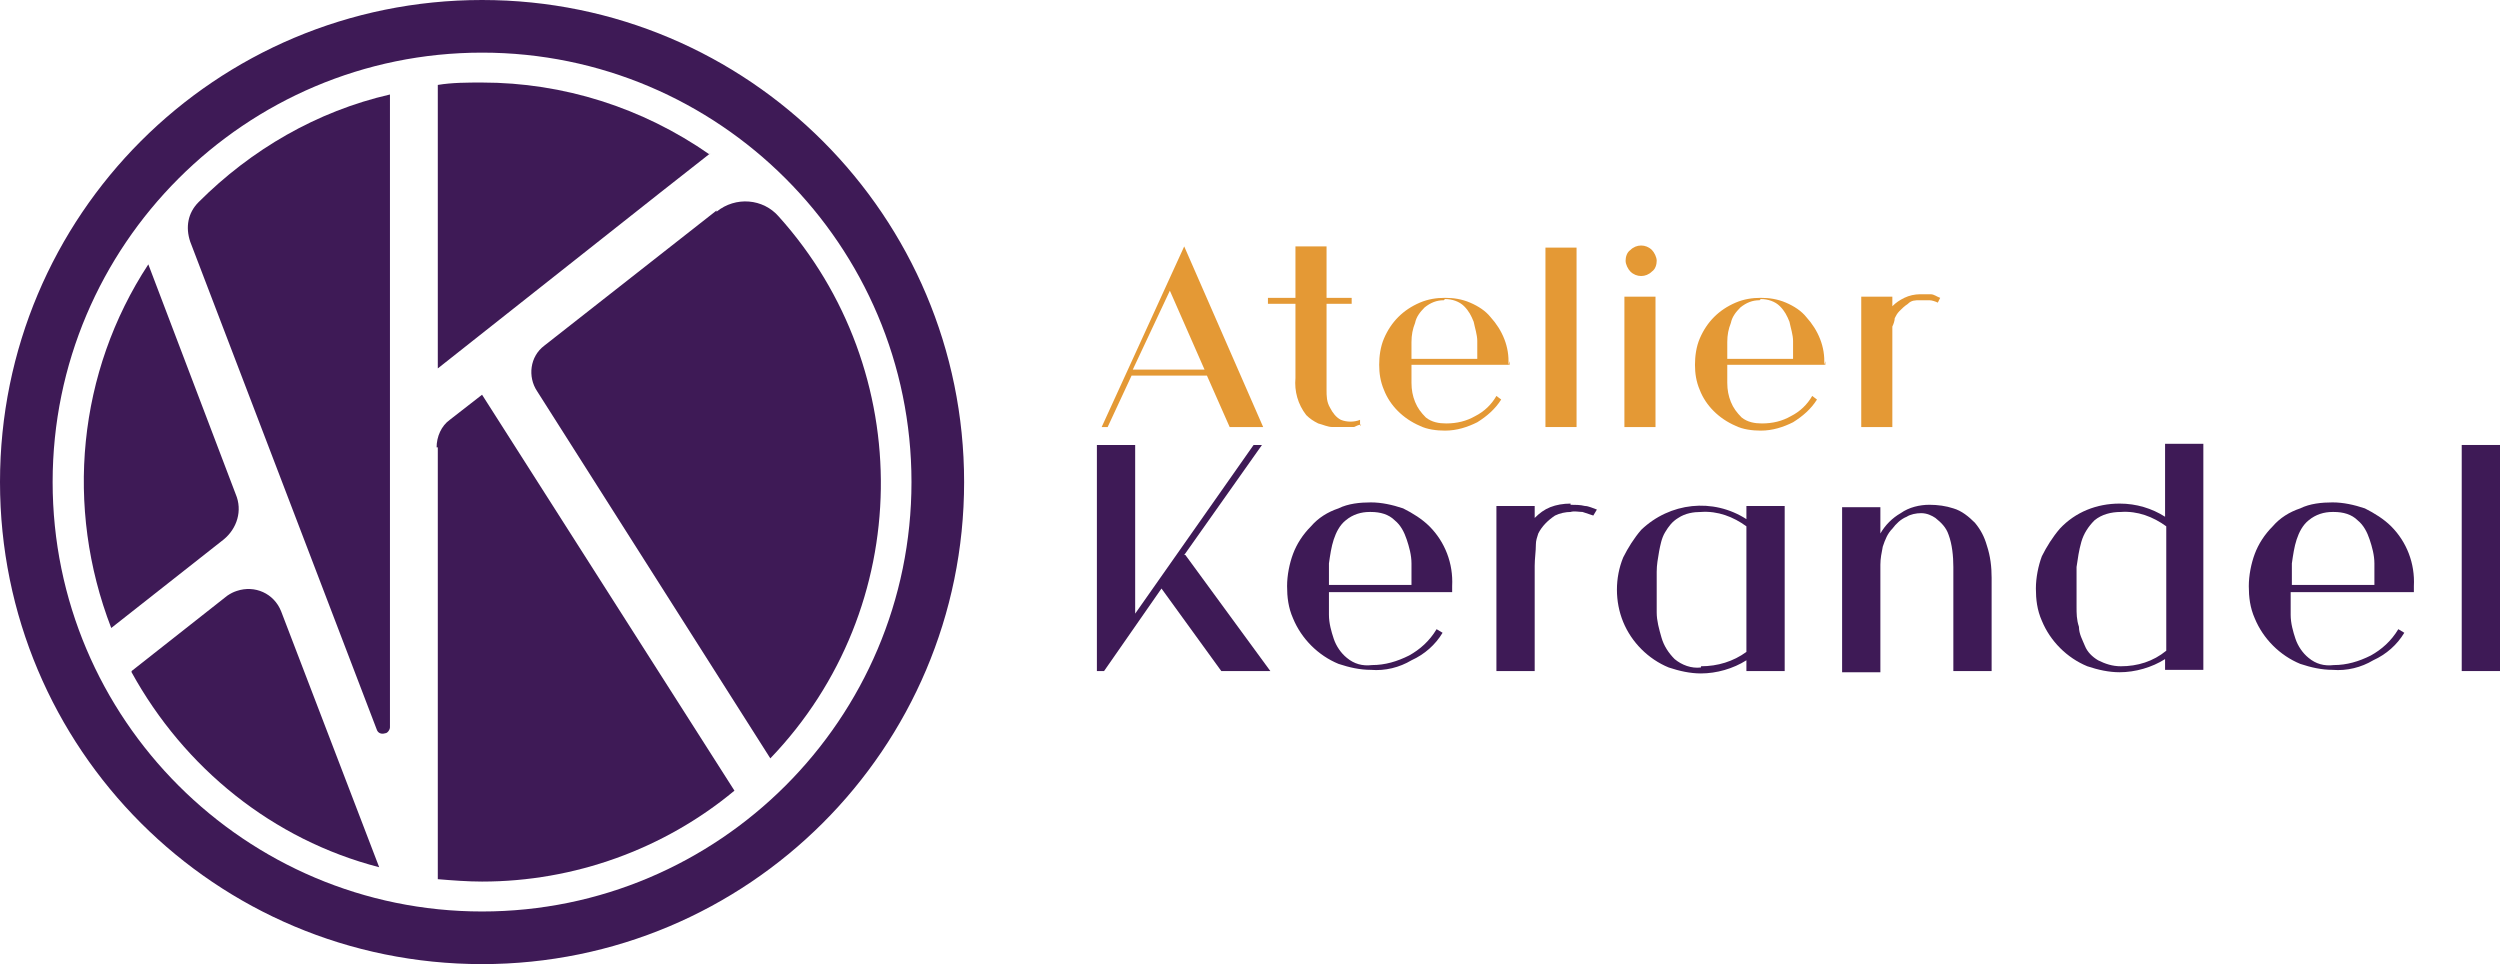 <?xml version="1.0" encoding="UTF-8"?>
<svg xmlns="http://www.w3.org/2000/svg" id="Calque_1" version="1.1" viewBox="0 0 209 80.6">
  <defs>
    <style>
      .st0 {
        fill: #e49935;
      }

      .st1 {
        fill: #3e1a56;
      }
    </style>
  </defs>
  <g id="atelier-kerandel_couleurs">
    <g id="Groupe_41">
      <path id="Tracé_10" class="st1" d="M59.3,12.9c-5.6-3.9-12.2-6-19-6-1.2,0-2.5,0-3.7.2v23.7l18.6-14.7,4.2-3.3Z"></path>
      <path id="Tracé_11" class="st1" d="M11,56.2c4.4,8,11.8,14,20.7,16.3l-8.2-21.4c-.6-1.5-2.2-2.2-3.7-1.7-.3.1-.5.2-.8.4l-8,6.3Z"></path>
      <path id="Tracé_12" class="st1" d="M32.6,7.9c-6.1,1.4-11.6,4.6-16,9-.9.9-1.1,2.1-.7,3.3l15.6,40.8c.1.3.4.4.7.3.2,0,.4-.3.4-.5V7.9Z"></path>
      <path id="Tracé_13" class="st1" d="M12.4,22.1c-5.9,9-7,20.3-3.1,30.4l9.4-7.4c1.1-.9,1.6-2.4,1-3.8l-7.3-19.2Z"></path>
      <path id="Tracé_14" class="st1" d="M59.9,17.6l-14.4,11.3c-1.2.9-1.4,2.6-.6,3.8l19.5,30.7c12.1-12.6,12.3-32.4.7-45.3-1.3-1.5-3.6-1.7-5.2-.4"></path>
      <path id="Tracé_15" class="st1" d="M36.6,37.4v36.1c1.2.1,2.5.2,3.7.2,7.7,0,15.2-2.7,21.1-7.6l-21.1-33.1-2.7,2.1c-.7.5-1.1,1.4-1.1,2.3"></path>
      <path id="Tracé_16" class="st1" d="M40.3,80.6C18,80.6,0,62.6,0,40.3S18,0,40.3,0s40.3,18.1,40.3,40.3c0,22.3-18.1,40.3-40.3,40.3M40.3,4.4c-19.8,0-35.9,16.1-35.9,35.9s16.1,35.9,35.9,35.9,35.9-16.1,35.9-35.9h0c0-19.8-16.1-35.9-35.9-35.9"></path>
      <path id="Tracé_17" class="st1" d="M99.1,46.4l7.1,9.7h-4.1l-5-6.9-4.8,6.9h-.6v-18.9h3.2v14.1l9.9-14.1h.7l-6.5,9.2Z"></path>
      <path id="Tracé_18" class="st1" d="M121.4,49.2v.3h-10.3c0,.5,0,1.2,0,1.9,0,.7.2,1.4.4,2,.2.6.6,1.2,1.1,1.6.6.5,1.3.7,2.1.6,1.1,0,2.1-.3,3.1-.8.9-.5,1.7-1.2,2.3-2.2l.5.3c-.6,1-1.5,1.8-2.6,2.3-1,.6-2.2.9-3.4.8-.9,0-1.8-.2-2.7-.5-1.7-.7-3.1-2.1-3.8-3.8-.4-.9-.5-1.8-.5-2.7,0-.9.2-1.9.5-2.7.3-.8.8-1.6,1.5-2.3.6-.7,1.4-1.2,2.3-1.5.8-.4,1.8-.5,2.7-.5.9,0,1.8.2,2.7.5.8.4,1.6.9,2.2,1.5,1.3,1.3,2,3.1,1.9,5M114.5,42.8c-.7,0-1.4.2-2,.7-.5.4-.8,1-1,1.6-.2.6-.3,1.3-.4,2,0,.7,0,1.3,0,1.8h6.9c0-.5,0-1.2,0-1.8,0-.7-.2-1.4-.4-2-.2-.6-.5-1.2-1-1.6-.5-.5-1.2-.7-2-.7"></path>
      <path id="Tracé_19" class="st1" d="M131.3,42.2c.4,0,.8,0,1.2.1.3,0,.7.2,1,.3l-.3.5c-.3-.1-.6-.2-.9-.3-.3,0-.7-.1-1,0-.4,0-.9.1-1.3.3-.6.4-1.1.9-1.4,1.5-.1.3-.2.6-.2.9,0,.6-.1,1.2-.1,1.8v8.8h-3.2v-13.8h3.2v1c.4-.4.8-.7,1.3-.9.5-.2,1.1-.3,1.7-.3"></path>
      <path id="Tracé_20" class="st1" d="M146,42.3h3.2v13.8h-3.2v-.9c-1.1.7-2.5,1.1-3.8,1.1-.9,0-1.8-.2-2.7-.5-1.7-.7-3.1-2.1-3.8-3.8-.7-1.7-.7-3.7,0-5.4.4-.8.9-1.6,1.5-2.3,2.4-2.3,6-2.7,8.8-.9v-1ZM142.2,55.7c1.4,0,2.7-.4,3.8-1.2v-10.5c-1.1-.8-2.4-1.3-3.8-1.2-.6,0-1.3.1-1.9.5-.5.3-.8.7-1.1,1.2-.3.5-.4,1.1-.5,1.6-.1.6-.2,1.1-.2,1.7,0,.6,0,1,0,1.5,0,.5,0,1.1,0,1.9,0,.7.2,1.4.4,2.1.2.7.6,1.3,1.1,1.8.6.5,1.4.8,2.2.7"></path>
      <path id="Tracé_21" class="st1" d="M165.1,43.7c.5.6.8,1.2,1,1.9.3.9.4,1.8.4,2.7v7.8h-3.2v-8.7c0-.9-.1-1.9-.4-2.7-.2-.6-.6-1-1.1-1.4-.3-.2-.7-.4-1.2-.4-.4,0-.9.1-1.2.3-.5.2-.9.6-1.2,1-.4.4-.6.9-.8,1.5-.1.5-.2,1-.2,1.5,0,.5,0,1,0,1.5v7.5h-3.2v-13.8h3.2v2.2c.4-.7,1-1.3,1.7-1.7.7-.5,1.6-.7,2.4-.7.7,0,1.4.1,2,.3.7.2,1.3.7,1.8,1.2"></path>
      <path id="Tracé_22" class="st1" d="M170.2,49.2c0-.9.2-1.9.5-2.7.4-.8.9-1.6,1.5-2.3,1.3-1.4,3.1-2.1,5-2.1,1.4,0,2.7.4,3.8,1.1v-6.1h3.2v18.9h-3.2v-.9c-1.1.7-2.5,1.1-3.8,1.1-.9,0-1.8-.2-2.7-.5-1.7-.7-3.1-2.1-3.8-3.8-.4-.9-.5-1.8-.5-2.7M173.6,49.2c0,.4,0,.9,0,1.5,0,.6,0,1.1.2,1.7,0,.6.3,1.1.5,1.6.2.5.6.9,1.1,1.2.6.3,1.2.5,1.9.5,1.4,0,2.7-.4,3.8-1.3v-10.4c-1.1-.8-2.4-1.3-3.8-1.2-.8,0-1.6.2-2.2.7-.5.5-.9,1.1-1.1,1.8-.2.7-.3,1.4-.4,2.1,0,.7,0,1.4,0,1.9"></path>
      <path id="Tracé_23" class="st1" d="M201.8,49.2v.3h-10.3c0,.5,0,1.2,0,1.9,0,.7.2,1.4.4,2,.2.6.6,1.2,1.1,1.6.6.5,1.3.7,2.1.6,1.1,0,2.1-.3,3.1-.8.9-.5,1.7-1.2,2.3-2.2l.5.3c-.6,1-1.5,1.8-2.6,2.3-1,.6-2.2.9-3.4.8-.9,0-1.8-.2-2.7-.5-1.7-.7-3.1-2.1-3.8-3.8-.4-.9-.5-1.8-.5-2.7,0-.9.2-1.9.5-2.7.3-.8.8-1.6,1.5-2.3.6-.7,1.4-1.2,2.3-1.5.8-.4,1.8-.5,2.7-.5.9,0,1.8.2,2.7.5.8.4,1.6.9,2.2,1.5,1.3,1.3,2,3.1,1.9,5M195,42.8c-.7,0-1.4.2-2,.7-.5.4-.8,1-1,1.6-.2.6-.3,1.3-.4,2,0,.7,0,1.3,0,1.8h6.9c0-.5,0-1.2,0-1.8,0-.7-.2-1.4-.4-2-.2-.6-.5-1.2-1-1.6-.5-.5-1.2-.7-2-.7"></path>
      <rect id="Rectangle_45" class="st1" x="205.8" y="37.2" width="3.2" height="18.9"></rect>
      <path id="Tracé_24" class="st0" d="M102.8,35.7l-1.9-4.3h-6.3l-2,4.3h-.5l6.9-15.1,6.6,15.1h-2.8ZM94.8,30.9h5.9l-2.9-6.6-3.1,6.6Z"></path>
      <path id="Tracé_25" class="st0" d="M113.8,35.5c-.2,0-.4.1-.6.2-.3,0-.6,0-.9,0-.3,0-.6,0-.9,0-.4,0-.8-.2-1.2-.3-.4-.2-.7-.4-1-.7-.7-.9-1-2-.9-3.1v-6.2h-2.3v-.5h2.3v-4.3h2.6v4.3h2.1v.5h-2.1v7.2c0,.5,0,1,.3,1.5.2.4.5.8.9,1,.5.2,1.1.2,1.6,0v.5Z"></path>
      <path id="Tracé_26" class="st0" d="M126.2,30.2v.3h-8.2c0,.4,0,.9,0,1.5,0,.6.1,1.1.3,1.6.2.5.5.9.9,1.3.5.4,1.1.5,1.7.5.9,0,1.7-.2,2.4-.6.8-.4,1.4-1,1.8-1.7l.4.3c-.5.8-1.2,1.4-2,1.9-.8.4-1.7.7-2.7.7-.7,0-1.5-.1-2.1-.4-1.4-.6-2.5-1.7-3-3-.3-.7-.4-1.4-.4-2.1,0-.7.1-1.5.4-2.2.3-.7.7-1.3,1.2-1.8.5-.5,1.1-.9,1.8-1.2.7-.3,1.4-.4,2.1-.4.7,0,1.4.1,2.1.4.7.3,1.3.7,1.7,1.2,1,1.1,1.6,2.5,1.5,4M120.7,25.1c-.6,0-1.1.2-1.6.6-.4.4-.7.8-.8,1.3-.2.5-.3,1-.3,1.6,0,.5,0,1,0,1.4h5.5c0-.4,0-.9,0-1.5,0-.5-.2-1.1-.3-1.6-.2-.5-.4-.9-.8-1.3-.4-.4-1-.6-1.6-.6"></path>
      <rect id="Rectangle_46" class="st0" x="129.2" y="20.7" width="2.6" height="15"></rect>
      <path id="Tracé_27" class="st0" d="M136.3,20.9c.5-.5,1.3-.5,1.8,0,.2.2.4.6.4.9,0,.3-.1.7-.4.9-.5.5-1.3.5-1.8,0-.2-.2-.4-.6-.4-.9,0-.3.1-.7.4-.9M138.4,35.7h-2.6v-10.9h2.6v10.9Z"></path>
      <path id="Tracé_28" class="st0" d="M152.6,30.2v.3h-8.2c0,.4,0,.9,0,1.5,0,.6.1,1.1.3,1.6.2.5.5.9.9,1.3.5.4,1.1.5,1.7.5.9,0,1.7-.2,2.4-.6.8-.4,1.4-1,1.8-1.7l.4.3c-.5.8-1.2,1.4-2,1.9-.8.4-1.7.7-2.7.7-.7,0-1.5-.1-2.1-.4-1.4-.6-2.5-1.7-3-3-.3-.7-.4-1.4-.4-2.1,0-.7.1-1.5.4-2.2.3-.7.7-1.3,1.2-1.8.5-.5,1.1-.9,1.8-1.2.7-.3,1.4-.4,2.1-.4.7,0,1.4.1,2.1.4.7.3,1.3.7,1.7,1.2,1,1.1,1.6,2.5,1.5,4M147.1,25.1c-.6,0-1.1.2-1.6.6-.4.4-.7.8-.8,1.3-.2.5-.3,1-.3,1.6,0,.5,0,1,0,1.4h5.5c0-.4,0-.9,0-1.5,0-.5-.2-1.1-.3-1.6-.2-.5-.4-.9-.8-1.3-.4-.4-1-.6-1.6-.6"></path>
      <path id="Tracé_29" class="st0" d="M160.5,24.6c.3,0,.6,0,.9,0,.3,0,.5.2.8.3l-.2.4c-.2-.1-.5-.2-.7-.2-.3,0-.5,0-.8,0-.4,0-.7,0-1,.3-.3.2-.5.4-.7.6-.2.2-.3.4-.4.6,0,.2-.1.5-.2.7,0,.5,0,.9,0,1.4v7h-2.6v-10.9h2.6v.8c.3-.3.6-.5,1-.7.4-.2.9-.3,1.3-.3"></path>
    </g>
  </g>
</svg>
